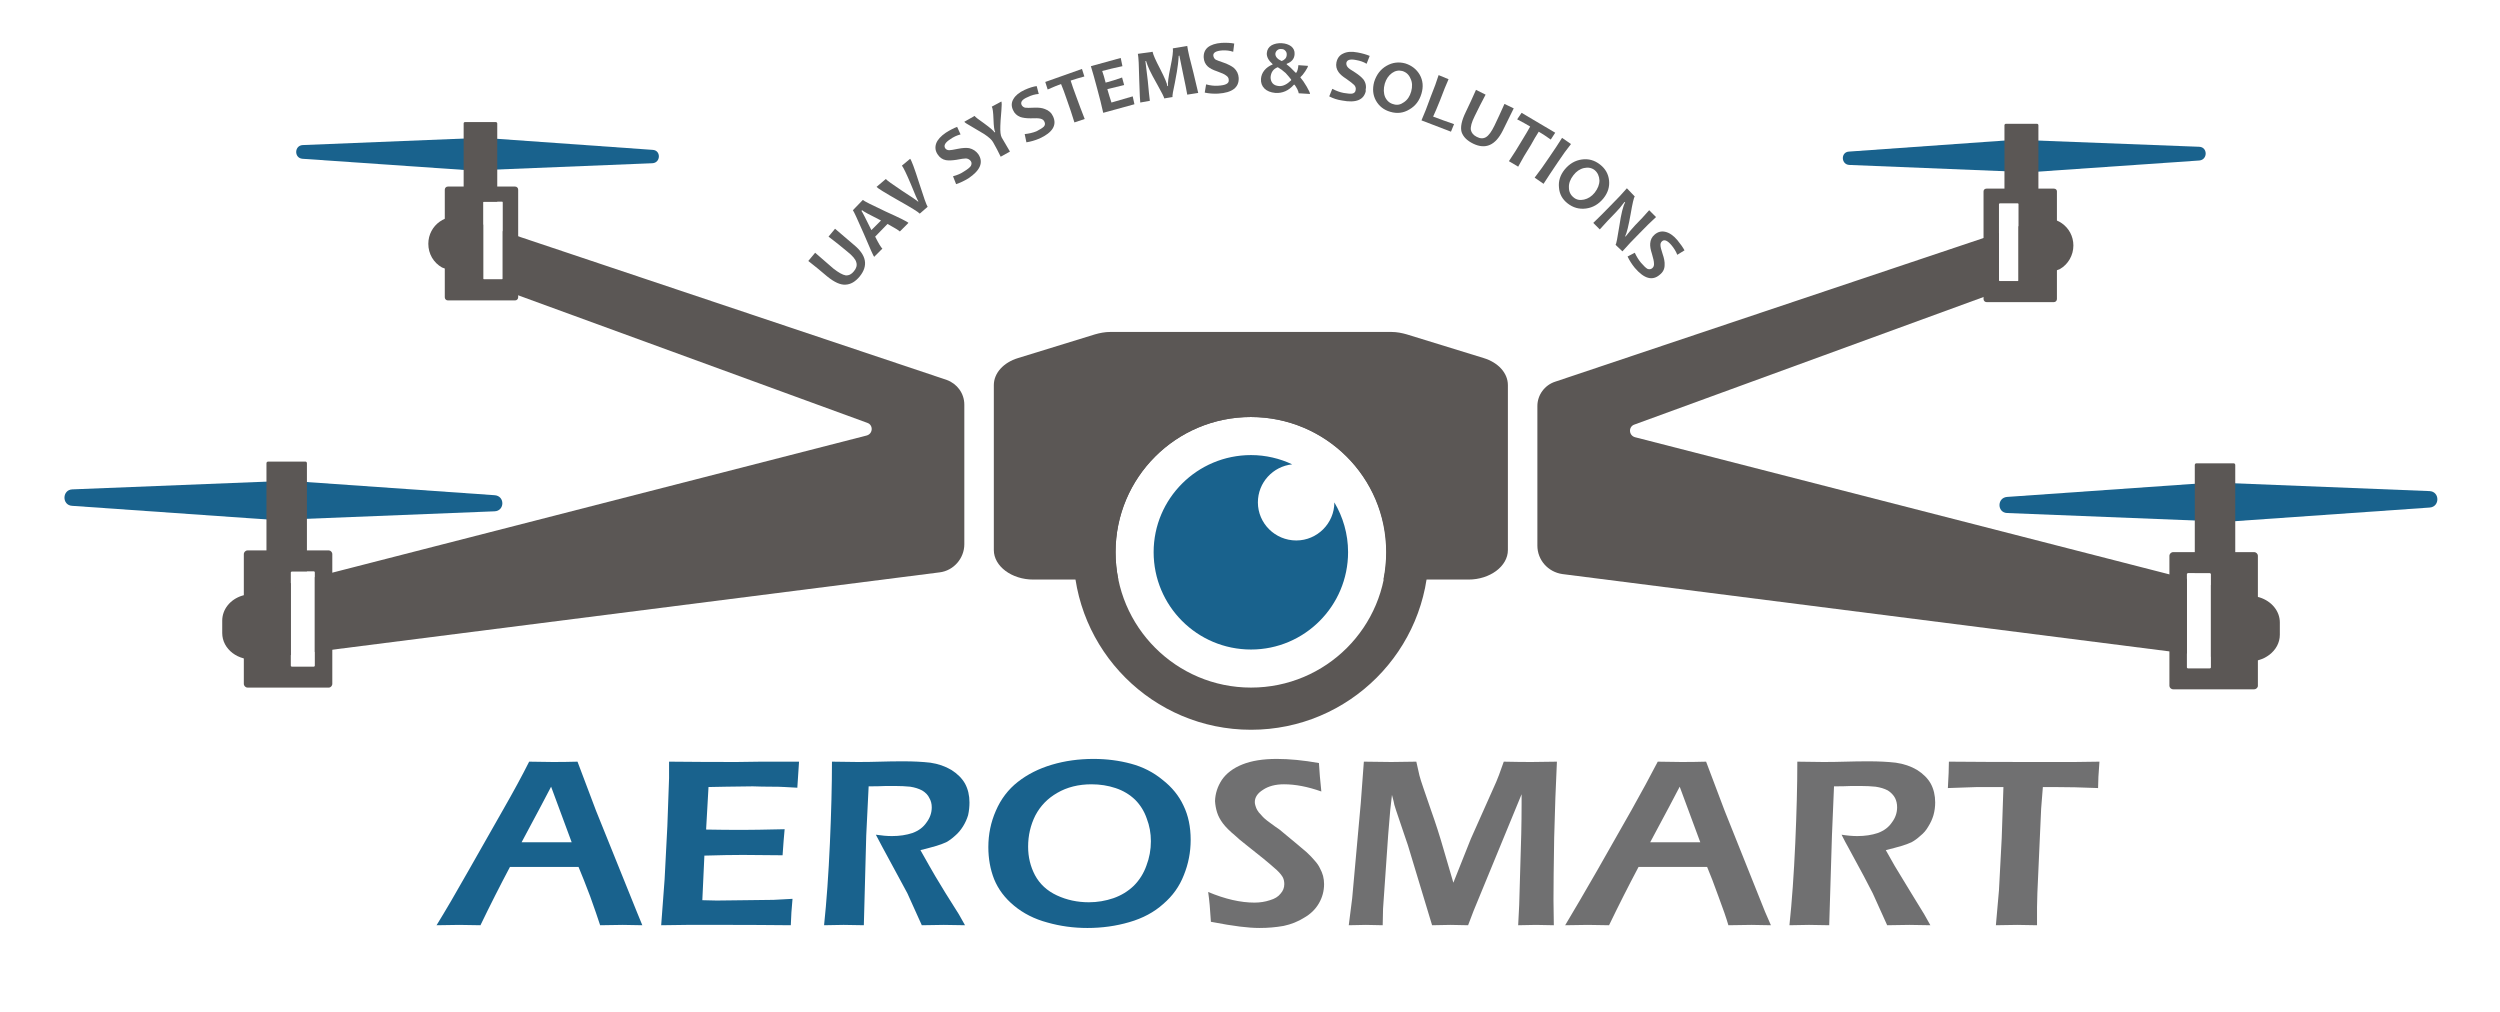 <svg version="1.2" xmlns="http://www.w3.org/2000/svg" viewBox="0 0 729 295" width="729" height="295">
	<title>AeroSmart Color-svg</title>
	<style>
		.s0 { fill: #19628d } 
		.s1 { fill: #5b5755 } 
		.s2 { fill: #5e5e5e } 
		.s3 { fill: #707071 } 
	</style>
	<g id="Layer">
		<path id="XMLID_420_" class="s0" d="m83.9 151.9l-0.1-11.7-62.7 2.5c-3 0.1-3.1 4.6-0.1 4.8z"/>
		<path id="XMLID_419_" class="s0" d="m81.4 140l0.1 11.6 62.7-2.5c3-0.1 3.1-4.5 0-4.7z"/>
		<g id="XMLID_417_">
			<path id="Layer" class="s1" d="m89.6 166.6h-11.9v-31.5c0-0.3 0.2-0.5 0.5-0.5h10.9c0.2 0 0.4 0.2 0.4 0.5v31.5z"/>
		</g>
		<path id="XMLID_415_" class="s0" d="m140.3 49.9l-0.1-9.7-51.9 2.1c-2.5 0.1-2.6 3.8-0.1 4z"/>
		<path id="XMLID_414_" class="s0" d="m138.2 40l0.1 9.7 51.9-2.1c2.5-0.1 2.6-3.8 0.1-3.9z"/>
		<g id="XMLID_412_">
			<path id="Layer" class="s1" d="m145 58.8h-9.8v-22.8c0-0.2 0.1-0.4 0.4-0.4h9c0.2 0 0.4 0.2 0.4 0.4z"/>
		</g>
		<g id="Layer">
			<g id="Layer">
				<path id="Layer" fill-rule="evenodd" class="s1" d="m96.9 161.6v37.8c0 0.6-0.5 1.1-1 1.1h-23.7c-0.6 0-1.1-0.5-1.1-1.1v-37.8c0-0.6 0.5-1.1 1.1-1.1h23.7c0.5 0 1 0.5 1 1.1zm-5.1 5.3c0-0.1-0.1-0.3-0.3-0.3h-6.4c-0.1 0-0.3 0.2-0.3 0.3v27.2c0 0.2 0.2 0.3 0.3 0.3h6.4c0.1 0 0.3-0.1 0.3-0.3z"/>
			</g>
		</g>
		<g id="Layer">
			<g id="Layer">
				<path id="Layer" fill-rule="evenodd" class="s1" d="m151.1 55.3v31.4c0 0.5-0.4 0.9-0.9 0.9h-19.6c-0.5 0-0.9-0.4-0.9-0.9v-31.4c0-0.5 0.4-0.9 0.9-0.9h19.6c0.5 0 0.9 0.4 0.9 0.9zm-4.5 3.7c0-0.1-0.1-0.2-0.2-0.2h-5.3c-0.1 0-0.2 0.1-0.2 0.2v22.3c0 0.1 0.1 0.2 0.2 0.2h5.3c0.1 0 0.2-0.1 0.2-0.2z"/>
			</g>
		</g>
		<path id="XMLID_408_" class="s0" d="m645.6 152.4l0.1-11.7 62.7 2.5c3.1 0.1 3.1 4.6 0.1 4.8z"/>
		<path id="XMLID_407_" class="s0" d="m648.1 140.5v11.6l-62.8-2.5c-3-0.1-3-4.5 0-4.7z"/>
		<g id="XMLID_405_">
			<path id="Layer" class="s1" d="m640 167.1h11.8v-31.5c0-0.3-0.2-0.5-0.5-0.5h-10.8c-0.3 0-0.5 0.2-0.5 0.5 0 0 0 31.5 0 31.5z"/>
		</g>
		<path id="XMLID_403_" class="s0" d="m589.2 50.4l0.1-9.6 52 2c2.5 0.1 2.5 3.8 0 4z"/>
		<path id="XMLID_402_" class="s0" d="m591.3 40.5l-0.1 9.7-51.9-2.1c-2.5-0.1-2.6-3.8-0.1-3.9z"/>
		<g id="XMLID_400_">
			<path id="Layer" class="s1" d="m584.5 58.9h9.9v-22.4c0-0.2-0.2-0.4-0.4-0.4h-9.1c-0.2 0-0.4 0.2-0.4 0.4z"/>
		</g>
		<g id="Layer">
			<g id="Layer">
				<path id="Layer" fill-rule="evenodd" class="s1" d="m658.4 162.1v37.9c0 0.5-0.5 1-1.1 1h-23.6c-0.6 0-1.1-0.5-1.1-1v-37.9c0-0.6 0.5-1.1 1.1-1.1h23.6c0.6 0 1.1 0.5 1.1 1.1zm-13.7 5.3c0-0.1-0.2-0.3-0.3-0.3h-6.4c-0.1 0-0.3 0.2-0.3 0.3v27.2c0 0.2 0.2 0.3 0.3 0.3h6.4c0.1 0 0.3-0.1 0.3-0.3z"/>
			</g>
		</g>
		<g id="Layer">
			<g id="Layer">
				<path id="Layer" fill-rule="evenodd" class="s1" d="m599.8 55.8v31.4c0 0.5-0.4 0.9-0.9 0.9h-19.6c-0.5 0-0.9-0.4-0.9-0.9v-31.4c0-0.5 0.4-0.8 0.9-0.8h19.6c0.5 0 0.9 0.3 0.9 0.8zm-11.2 3.7c0-0.1-0.1-0.2-0.2-0.2h-5.2c-0.2 0-0.3 0.1-0.3 0.2v22.3c0 0.1 0.1 0.2 0.3 0.2h5.2c0.1 0 0.2-0.1 0.2-0.2z"/>
			</g>
		</g>
		<g id="XMLID_392_">
			<g id="Layer">
				<path id="Layer" class="s2" d="m243.5 66.7q2.7 2.3 5.5 4.7 5.5 4.5 1.7 9.2-1.9 2.3-4.1 2.4-2.2 0.2-5.4-2.4-2.8-2.4-5.5-4.5l2-2.4q2.7 2.4 5.3 4.6 2.3 1.8 3.6 2 1.4 0.1 2.4-1.2 1.1-1.3 0.7-2.6-0.3-1.3-2.7-3.2-2.5-2.1-5.4-4.3z"/>
				<path id="Layer" fill-rule="evenodd" class="s2" d="m264.9 65l-2.5 2.5q-0.5-0.5-3.6-2.2l-3.6 3.7q1.5 3 2.1 3.5l-2.4 2.4q-0.3-0.3-3-6.7-2.8-6.4-3.2-6.9l2.9-3q0.5 0.5 6.7 3.4 6.2 2.8 6.6 3.3zm-8-0.7q-5.2-2.6-5.5-3l-0.2 0.2q0.3 0.3 2.9 5.6z"/>
				<path id="Layer" class="s2" d="m265.4 46.3q0.6 0.7 2.6 7 2 6.3 2.5 7l-2.3 2q-0.6-0.7-6.3-3.9-5.8-3.3-6.3-3.9l2.7-2.3q0.5 0.6 4.7 3.4 4.2 2.7 4.7 3.2l0.1-0.1q-0.4-0.5-2.2-5-1.9-4.5-2.6-5.4z"/>
				<path id="Layer" class="s2" d="m285.3 45q2.3 3.5-2.9 7-1.8 1.1-3.6 1.7l-0.9-2.3q1.9-0.5 3.2-1.4 1.5-0.9 2-1.6 0.4-0.8 0-1.4-0.5-0.7-1.4-0.8-0.8 0-2.8 0.4-1.9 0.3-3.1 0.1-1.5-0.3-2.4-1.7-1-1.5-0.4-3.2 0.6-1.6 2.8-3.1 1.9-1.2 3.3-1.7l1 2.2q-1.6 0.4-3 1.4-2.2 1.4-1.5 2.6 0.4 0.6 1.2 0.6 0.6 0 2.5-0.4 2-0.4 3.3-0.2 1.7 0.4 2.7 1.8z"/>
				<path id="Layer" class="s2" d="m292 29.6q0.2 0.4 0 2.7-0.3 3.5-0.3 4.4-0.1 2.5 0.4 3.4 1.2 2.1 2.4 4.1l-2.7 1.5q-1-2.1-2.2-4.2-0.5-1-2.6-2.4-1-0.6-3.7-2.2-2-1.1-2.1-1.4l3-1.7q0.2 0.4 2.8 2.2 2.6 1.9 3 2.6l0.2-0.1q-0.4-0.6-0.5-3.7-0.1-3.1-0.5-3.7z"/>
				<path id="Layer" class="s2" d="m307.1 34q1.7 3.8-4 6.4-1.9 0.8-3.8 1.1l-0.5-2.4q1.9-0.2 3.4-0.8 1.6-0.8 2.2-1.4 0.5-0.6 0.2-1.3-0.3-0.8-1.2-1-0.8-0.2-2.9-0.1-1.9 0-3-0.4-1.5-0.6-2.1-2-0.8-1.7 0.1-3.2 0.9-1.6 3.3-2.7 2-0.9 3.5-1.1l0.6 2.3q-1.6 0.1-3.2 0.9-2.4 1-1.8 2.3 0.3 0.6 1 0.8 0.7 0.1 2.6 0 2-0.1 3.2 0.4 1.7 0.6 2.4 2.2z"/>
				<path id="Layer" class="s2" d="m315.5 20.1l0.7 2.2q-2.2 0.6-4 1.2 0.6 1.9 1.5 4.3 1.3 3.6 2.6 6.9l-3 1q-1-3.3-2.3-6.9-0.8-2.4-1.6-4.3-1.4 0.5-3.9 1.6l-0.7-2.2z"/>
				<path id="Layer" class="s2" d="m330.3 28.1l0.5 2.3-9.1 2.5q-0.7-3.2-1.8-7.2-1-3.8-1.8-6.4l8.7-2.4 0.5 2.4q-3.3 0.7-5.9 1.4 0.5 1.4 1 3.4 2.3-0.6 4.8-1.5l0.6 2.2q-2.6 0.6-4.9 1.2 0.6 2.1 1.2 3.9 2.9-0.8 6.2-1.8z"/>
				<path id="Layer" class="s2" d="m349.4 27.1l-3.2 0.5q-0.3-1.8-1.2-6-0.9-4.3-1.1-5.4l-0.2 0.1q0 0.6-0.2 2.4-0.2 1.8-0.9 5.4-0.8 3.6-0.7 4.2l-2.4 0.4q-0.1-0.6-1.9-3.8-1.8-3.2-2.4-4.5-0.6-1.3-1-2.6h-0.2q0.2 1.4 0.7 5.8 0.4 4.4 0.6 5.8l-2.8 0.5q-0.1-0.4-0.3-6.6-0.1-6.2-0.4-7.6l4.3-0.6q0.2 1.2 2.2 5 2 3.9 2.1 5h0.2q-0.2-1.2 0.7-5.5 0.9-4.3 0.7-5.5l4.2-0.7q0.3 2.2 1.8 7.8 1.3 5.6 1.4 5.9z"/>
				<path id="Layer" class="s2" d="m361.2 22.7q0.2 4.2-6 4.6-2.1 0.1-3.9-0.3l0.4-2.4q1.8 0.5 3.4 0.4 1.8-0.1 2.5-0.5 0.8-0.4 0.7-1.2 0-0.8-0.8-1.3-0.6-0.5-2.6-1.2-1.8-0.6-2.7-1.4-1.1-1-1.2-2.6-0.1-1.9 1.2-3 1.4-1.1 4-1.3 2.2-0.1 3.7 0.2l-0.3 2.4q-1.5-0.5-3.2-0.4-2.7 0.2-2.6 1.5 0.1 0.8 0.7 1.2 0.6 0.3 2.4 0.9 1.9 0.7 2.9 1.5 1.3 1.2 1.4 2.9z"/>
				<path id="Layer" fill-rule="evenodd" class="s2" d="m382 27.4l-3.3-0.2q0-0.3-0.4-1.2-0.5-0.9-0.8-1.3h-0.2q-2.3 2.6-5.4 2.4-2.1-0.2-3.2-1.3-1.1-1.1-1-2.8 0.1-1.4 1-2.5 0.9-1.1 2.4-1.7v-0.1q-1.8-1.6-1.7-3.2 0.1-1.5 1.4-2.3 1.3-0.7 3-0.6 1.6 0.1 2.7 0.9 1.1 0.9 1 2.3-0.1 2-2.3 2.8v0.2q0.9 0.6 2.6 2.4h0.2q0.5-0.7 0.6-2.2l2.8 0.2q0 0.4-0.8 1.6-0.8 1.2-1.4 1.7v0.1q0.8 0.9 1.8 2.6 1 1.7 1 2.2zm-5.5-4v-0.2q-0.6-0.8-1.6-1.9-1.1-1-2.3-1.7-1.9 0.7-2.1 2.9 0 1.1 0.6 1.8 0.6 0.7 1.9 0.8 1.7 0.1 3.5-1.7zm-1.3-7.3q0.1-0.8-0.4-1.3-0.4-0.5-1.1-0.5-0.7-0.1-1.2 0.3-0.5 0.4-0.6 1-0.1 1.3 1.8 2.2 1.4-0.5 1.5-1.7z"/>
				<path id="Layer" class="s2" d="m398.3 26.4q-0.8 4.1-7 2.9-2-0.3-3.7-1.2l0.9-2.2q1.7 0.9 3.3 1.2 1.7 0.3 2.5 0.2 0.9-0.2 1-1 0.2-0.8-0.4-1.5-0.6-0.6-2.3-1.8-1.6-1-2.3-2-0.9-1.3-0.6-2.8 0.4-1.9 2-2.6 1.6-0.8 4.2-0.3 2.1 0.4 3.5 1l-0.9 2.3q-1.3-0.8-3.1-1.1-2.5-0.5-2.8 0.8-0.1 0.7 0.4 1.3 0.4 0.5 2.1 1.5 1.7 1.1 2.5 2.1 1 1.4 0.6 3.2z"/>
				<path id="Layer" fill-rule="evenodd" class="s2" d="m414.5 27.3q-0.9 3.1-3.5 4.6-2.6 1.6-5.6 0.7-2.8-0.8-4.2-3.3-1.3-2.4-0.5-5.4 1-3.2 3.6-4.7 2.6-1.5 5.5-0.7 2.8 0.9 4.2 3.3 1.4 2.5 0.5 5.5zm-3-0.6q0.6-2.2-0.2-3.8-0.7-1.7-2.4-2.2-1.6-0.4-3 0.6-1.5 1.1-2.1 3.1-0.6 2.2 0.1 3.9 0.8 1.7 2.5 2.1 1.5 0.5 3-0.6 1.5-1 2.1-3.1z"/>
				<path id="Layer" class="s2" d="m424 36.2l-0.9 2.2-8.6-3.3q1.2-2.7 2.7-6.9 1.5-3.7 2.3-6.3l2.9 1.2q-1 2.2-2.5 6.2-1.2 3-2 4.7 2.9 1.1 6.1 2.2z"/>
				<path id="Layer" class="s2" d="m441.4 31.6q-1.6 3.2-3.2 6.5-3.2 6.4-8.6 3.8-2.7-1.3-3.4-3.4-0.6-2.1 1.2-5.8 1.6-3.3 3-6.5l2.8 1.4q-1.7 3.2-3.2 6.3-1.3 2.6-1.1 4 0.3 1.3 1.7 2 1.5 0.8 2.7 0.1 1.2-0.7 2.5-3.4 1.4-2.9 2.9-6.3z"/>
				<path id="Layer" class="s2" d="m453.5 38.7l-1.3 2q-1.8-1.3-3.5-2.3-1.1 1.7-2.3 3.9-2.1 3.3-3.7 6.3l-2.7-1.6q1.9-2.8 3.9-6.2 1.3-2.1 2.3-3.9-1.3-0.8-3.8-2.1l1.3-1.9z"/>
				<path id="Layer" class="s2" d="m450.1 53.6l-2.6-1.8q2.1-2.7 4.3-6 2.2-3.2 3.7-5.6l2.6 1.8q-1.7 2.1-3.9 5.4-2.3 3.4-4.1 6.2z"/>
				<path id="Layer" fill-rule="evenodd" class="s2" d="m467.6 57.8q-2.1 2.6-5.1 3-3 0.4-5.4-1.5-2.3-1.8-2.5-4.6-0.3-2.8 1.6-5.2 2.1-2.6 5.1-3 2.9-0.4 5.3 1.5 2.3 1.8 2.6 4.6 0.3 2.8-1.6 5.2zm-2.6-1.6q1.4-1.8 1.4-3.6-0.1-1.9-1.4-3-1.3-1-3.1-0.6-1.8 0.4-3.1 2.1-1.4 1.8-1.3 3.6 0 1.8 1.4 2.9 1.2 1 3 0.6 1.8-0.4 3.1-2z"/>
				<path id="Layer" class="s2" d="m473.1 73.3l-2-1.9q0.3-0.3 1.1-5.5 0.8-5.4 1.7-6.9l-0.2-0.1q-1.4 1.9-2.7 3.2-1.9 1.9-4.5 4.8l-1.9-1.9q2.4-2.3 5.2-5.2 2.8-2.8 4.6-4.9l2.3 2.4q-0.4 0.4-1.2 5.1-0.9 5.1-1.6 6.5l0.1 0.1q1.5-1.9 2.8-3.3 2.1-2.1 4.1-4.4l2 2q-2 1.8-4.8 4.7-2.8 2.8-5 5.3z"/>
				<path id="Layer" class="s2" d="m484 80.1q-3.2 2.8-7.3-2-1.3-1.6-2.1-3.3l2.1-1.1q0.8 1.7 1.8 2.9 1.2 1.4 1.9 1.8 0.8 0.3 1.4-0.2 0.6-0.5 0.5-1.4 0-0.8-0.6-2.8-0.6-1.8-0.5-3 0.1-1.6 1.3-2.6 1.4-1.2 3.1-0.8 1.8 0.4 3.5 2.4 1.4 1.7 2.1 3l-2.1 1.3q-0.6-1.5-1.7-2.8-1.7-2-2.7-1.2-0.6 0.5-0.5 1.3 0 0.6 0.6 2.4 0.7 2 0.6 3.3 0 1.7-1.4 2.8z"/>
			</g>
		</g>
		<g id="XMLID_451_">
			<path id="Layer" fill-rule="evenodd" class="s0" d="m127.3 269.8q4-6.5 9.3-15.9l10-17.6q4.7-8.2 7.7-14.2 5 0.1 7 0.1 3.6 0 7.1-0.1l5.4 14.3 11.9 29.5 1.6 3.9-5.7-0.1q-2 0-6.6 0.1-1-3.1-2.9-8.4-2-5.3-3.4-8.6h-20q-4.4 8.3-8.6 17l-6.2-0.1q-1.8 0-6.6 0.1zm24.8-24.2h14.6l-6-16.2-3.1 5.9z"/>
			<path id="Layer" class="s0" d="m192.8 269.8l1-13.4 0.8-15.5 0.5-14v-4.8q9.4 0.1 19.6 0.1l7.3-0.1h11l-0.5 7.6-3.6-0.2q-1.5-0.1-4.1-0.1-2.6 0-5.3-0.1-6 0.1-7.7 0.1-1.7 0-5.2 0.1l-0.7 12.4q5.3 0.1 10.5 0.1 3.7 0 12.4-0.2-0.3 3.1-0.6 7.6-10.1-0.1-11.6-0.1-4.5 0-11.2 0.2l-0.6 13 4.2 0.1q1.8 0 8.4-0.1l8.2-0.1 5.5-0.3q-0.4 4.1-0.5 7.7-9.9-0.1-17.8-0.1h-12.5z"/>
			<path id="Layer" class="s0" d="m240.3 269.8q1.1-10.4 1.7-23.9 0.6-13.6 0.6-23.8 4.5 0.1 7.6 0.1 3.3 0 6.5-0.1 3.1-0.1 6.7-0.1 4.4 0 7.9 0.4 3.4 0.5 6.1 2.1 2.7 1.7 4 4 1.3 2.4 1.3 5.5 0 1.9-0.4 3.7-0.5 1.7-1.5 3.3-1 1.6-2.3 2.7-1.3 1.2-2.6 1.9-1.3 0.6-3 1.1-1.7 0.5-4.5 1.2l2.6 4.6q1.2 2.2 4.7 7.9l3.9 6.2q0.3 0.5 1.8 3.2-4.7-0.1-6.2-0.1-1.8 0-6.4 0.1l-4.2-9.3q-1.1-2.1-2.7-5l-4.6-8.5q-0.6-1.2-1.9-3.6 2.6 0.4 4.7 0.4 3.3 0 6-0.9 2.7-1 4.1-3.1 1.5-2 1.5-4.4 0-1.5-0.7-2.7-0.6-1.3-2.1-2.2-1.5-0.8-3.5-1.1-2.1-0.2-4.1-0.2-1.2 0-3.1 0-2 0.1-4.9 0.1l-0.7 14.3-0.7 26.2-5.9-0.1q-1.4 0-5.7 0.1z"/>
			<path id="Layer" fill-rule="evenodd" class="s0" d="m318.9 221.3q5.7 0 10.9 1.4 5.2 1.4 9.2 4.7 4.1 3.2 6.1 7.5 2.1 4.3 2.1 10 0 5.4-2 10.3-1.9 4.9-6 8.4-4 3.6-9.9 5.3-5.8 1.7-12.2 1.7-6.1 0-11.7-1.6-5.6-1.5-9.7-4.9-4-3.3-5.8-7.7-1.7-4.3-1.7-9.4 0-5.6 2.2-10.6 2.2-5.1 6.4-8.4 4.2-3.3 9.9-5 5.7-1.7 12.2-1.7zm-0.6 7.4q-5.7 0-10 2.5-4.2 2.4-6.4 6.6-2.1 4.2-2.1 9.1 0 4.5 2 8.3 2.1 3.9 6.4 5.9 4.3 2 9.3 2 3.7 0 7.2-1.2 3.4-1.2 5.9-3.6 2.5-2.5 3.7-5.9 1.3-3.4 1.3-7.1 0-3.5-1.2-6.6-1.1-3.2-3.4-5.5-2.4-2.3-5.7-3.4-3.3-1.1-7-1.1z"/>
			<path id="Layer" class="s3" d="m353.1 268.8q-0.3-5.3-0.8-8.7 7.4 3.1 13.5 3.1 2.4 0 4.5-0.7 2.1-0.6 3.1-1.9 1.1-1.2 1.1-2.8 0-1.2-0.5-2.1-0.8-1.3-2.5-2.7-2.1-1.9-7.7-6.3-2.7-2.1-3.7-3.1-2.3-1.9-3.5-3.5-1.2-1.6-1.7-3.2-0.5-1.6-0.6-3.3 0.1-3.3 2-6.2 2-2.9 6-4.5 4-1.6 10-1.6 5.5 0 12.3 1.2 0.2 3.6 0.7 8.3-5.9-2.1-10.9-2.1-3.7 0-6.1 1.6-2.4 1.5-2.4 3.6 0 0.5 0.2 1.1 0.2 0.7 0.5 1.2 0.3 0.6 1.2 1.5 0.8 1 2.5 2.2 1.6 1.2 2.8 2l4.7 3.9q1.7 1.4 3.2 2.7 1.4 1.3 2.4 2.5 1 1.1 1.5 2.2 0.6 1.1 0.9 2.2 0.3 1.2 0.3 2.4 0 3-1.5 5.6-1.5 2.6-4.3 4.2-2.7 1.7-6 2.4-3.4 0.6-7 0.6-2.5 0-5.7-0.4-3.3-0.4-8.5-1.4z"/>
			<path id="Layer" class="s3" d="m393.3 269.8l1-7.9 2.5-27.7 0.9-12.1q5.5 0.1 8 0.1 2 0 7.3-0.1 0.6 2.8 0.9 4 0.3 1.2 1.2 3.8 0.9 2.7 2.2 6.4 2 5.6 3.6 11.2l2.9 9.9 5.1-12.8 7.4-16.6q0.4-0.9 0.8-2 0.4-1.1 1.4-3.9 4.5 0.1 8 0.1 2.4 0 7.5-0.1-0.5 10.1-0.8 22.2-0.2 12.2-0.2 18.2 0 2.9 0.1 7.3-3.8-0.1-5.2-0.1-1.9 0-5.2 0.1 0.2-3.6 0.3-5.9l0.6-20.8q0.1-4.4 0.1-8.6v-2.9l-14 34-1.6 4.2q-3.7-0.1-5.1-0.1-1.7 0-5.4 0.1l-6.5-21.5q-0.3-1.2-1.6-4.9l-2.4-7.1q-0.3-1-0.5-1.6-0.1-0.7-0.7-2.9l-0.5 4.4q-0.2 2.2-0.6 7.2l-1.5 21.6q0 1.6-0.1 4.8l-4.9-0.1q-1.2 0-5 0.1z"/>
			<path id="Layer" fill-rule="evenodd" class="s3" d="m456.4 269.8q3.9-6.5 9.3-15.9l10-17.6q4.6-8.2 7.7-14.2 5 0.1 7 0.1 3.6 0 7.1-0.1l5.4 14.3 11.8 29.5 1.7 3.9-5.7-0.1q-2 0-6.7 0.1-0.9-3.1-2.9-8.4-1.9-5.3-3.3-8.6h-20q-4.4 8.3-8.6 17l-6.2-0.1q-1.8 0-6.6 0.1zm24.8-24.2h14.6l-6-16.2-3.1 5.9z"/>
			<path id="Layer" class="s3" d="m521.8 269.8q1.1-10.4 1.7-23.9 0.6-13.6 0.6-23.8 4.5 0.1 7.6 0.1 3.3 0 6.5-0.1 3.2-0.1 6.7-0.1 4.4 0 7.9 0.4 3.5 0.5 6.2 2.1 2.7 1.7 4 4 1.3 2.4 1.3 5.5 0 1.9-0.5 3.7-0.5 1.7-1.5 3.3-0.9 1.6-2.3 2.7-1.3 1.2-2.6 1.9-1.3 0.6-3 1.1-1.7 0.5-4.5 1.2l2.6 4.6q1.3 2.2 4.8 7.9l3.8 6.2q0.3 0.5 1.8 3.2-4.6-0.1-6.1-0.1-1.9 0-6.5 0.1l-4.2-9.3q-1.1-2.1-2.6-5l-4.6-8.5q-0.7-1.2-1.9-3.6 2.5 0.4 4.6 0.4 3.3 0 6-0.9 2.7-1 4.1-3.1 1.5-2 1.5-4.4 0-1.5-0.6-2.7-0.7-1.3-2.1-2.2-1.5-0.8-3.6-1.1-2-0.2-4.1-0.2-1.1 0-3.1 0-2 0.1-4.9 0.1l-0.6 14.3-0.8 26.2-5.9-0.1q-1.4 0-5.7 0.1z"/>
			<path id="Layer" class="s3" d="m582 269.8l0.9-10.2 0.8-15.2 0.5-14.9h-2.6-2.5-2.4l-8.7 0.3q0.3-5 0.3-7.7 11 0.1 22.9 0.1h13.7l7.3-0.1q-0.4 5-0.4 7.7-6.9-0.3-13.2-0.3h-2.9l-0.5 6.3-1.1 24.6-0.1 4.1q0 2.5 0 5.3l-5.8-0.1q-0.9 0-6.2 0.1z"/>
		</g>
		<g id="Layer">
			<g id="Layer">
				<path id="Layer" class="s1" d="m476.8 127.5c-1.9-0.5-2-3.1-0.2-3.7l124-45.3c2.5-1.4 4-4.1 4-6.9 0-5.5-5.4-9.3-10.5-7.4l-5.5 1.8v15.8c0 0.1-0.1 0.2-0.2 0.2h-5.2c-0.2 0-0.3-0.1-0.3-0.2v-13.9l-129.4 43.4c-3.1 1-5.2 3.9-5.2 7.1v40.7c0 4.2 3.1 7.7 7.3 8.3l182.1 23.2v-21.8z"/>
			</g>
			<g id="Layer">
				<path id="Layer" class="s1" d="m658.9 174.2l-14.2-3.6v20.9l10.1 1.3c5.2 0.6 10-3 10-7.7v-3.6c0-3.3-2.4-6.2-5.9-7.3z"/>
			</g>
		</g>
		<g id="Layer">
			<g id="Layer">
				<path id="Layer" class="s1" d="m64.8 181v3.6c0 4.7 4.7 8.3 10 7.6l10-1.2v-21l-14.2 3.7c-3.5 1.1-5.8 4-5.8 7.3z"/>
			</g>
			<g id="Layer">
				<path id="Layer" class="s1" d="m276.1 110.8l-129.5-43.4v13.9c0 0.1-0.1 0.2-0.2 0.2h-5.3c-0.1 0-0.2-0.1-0.2-0.2v-15.8l-5.5-1.8c-5.1-1.9-10.5 1.9-10.5 7.4 0 2.9 1.5 5.5 4 6.9l124 45.3c1.8 0.6 1.7 3.2-0.2 3.7l-160.9 41.3v21.8l182.2-23.2c4.1-0.5 7.2-4.1 7.2-8.2v-40.7c0-3.3-2.1-6.1-5.1-7.2z"/>
			</g>
		</g>
		<g id="Layer">
			<path id="Layer" class="s1" d="m432.6 104.4l-22.4-6.9c-1.4-0.4-2.9-0.7-4.4-0.7h-82.1c-1.5 0-3 0.3-4.4 0.7l-22.4 6.9c-4.3 1.3-7.1 4.4-7.1 7.9v48.1c0 4.7 5.2 8.6 11.5 8.6h24.8q-0.8-3.9-0.8-8c0-21.8 17.6-39.4 39.4-39.4 21.8 0 39.5 17.6 39.5 39.4q0 4.1-0.8 8h24.8c6.3 0 11.5-3.9 11.5-8.6v-48.1c0-3.5-2.8-6.6-7.1-7.9z"/>
		</g>
		<g id="Layer">
			<g id="Layer">
				<path id="Layer" fill-rule="evenodd" class="s1" d="m416.6 161c0 28.6-23.2 51.8-51.8 51.8-28.6 0-51.8-23.2-51.8-51.8 0-28.6 23.2-51.8 51.8-51.8 28.6 0 51.8 23.2 51.8 51.8zm-12.3 0c0-21.8-17.7-39.4-39.5-39.4-21.8 0-39.5 17.6-39.5 39.4 0 21.8 17.7 39.5 39.5 39.5 21.8 0 39.5-17.6 39.5-39.5z"/>
			</g>
		</g>
		<g id="Layer">
			<g id="Layer">
				<path id="Layer" class="s0" d="m389.1 146.5c0 6.1-5 11.1-11.1 11.1-6.2 0-11.2-5-11.2-11.1 0-5.8 4.4-10.5 10-11.1-3.6-1.7-7.7-2.7-12-2.7-15.7 0-28.4 12.7-28.4 28.3 0 15.7 12.7 28.4 28.4 28.4 15.6 0 28.3-12.7 28.3-28.4 0-5.3-1.5-10.3-4-14.5z"/>
			</g>
		</g>
	</g>
	<g id="Layer">
	</g>
	<g id="Layer">
	</g>
	<g id="Layer">
	</g>
	<g id="Layer">
	</g>
	<g id="Layer">
	</g>
	<g id="Layer">
	</g>
</svg>